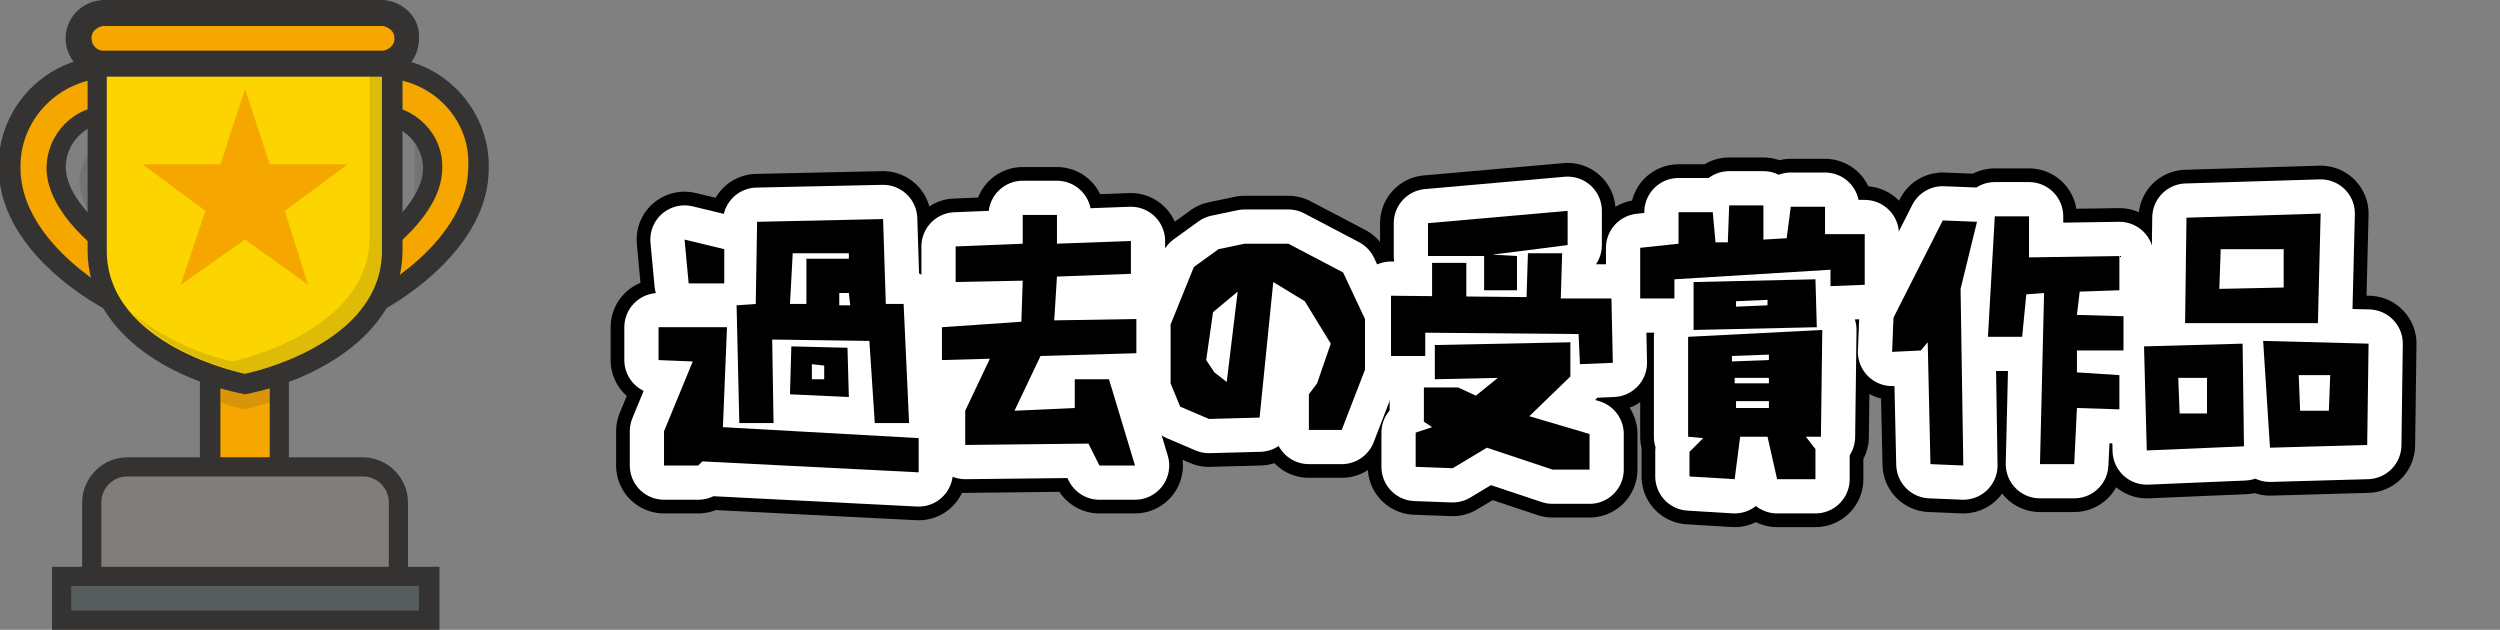 <?xml version="1.0" encoding="utf-8"?>
<!-- Generator: Adobe Illustrator 24.1.2, SVG Export Plug-In . SVG Version: 6.00 Build 0)  -->
<svg version="1.1" id="bt_result" xmlns="http://www.w3.org/2000/svg" xmlns:xlink="http://www.w3.org/1999/xlink" x="0px" y="0px"
	 viewBox="0 0 182.6 46" style="enable-background:new 0 0 182.6 46;" xml:space="preserve">
<rect x="0" y="0" width="182.6" height="46" fill="#808080" stroke="none"/>
<style type="text/css">
	.st0{opacity:0.15;fill:#353332;enable-background:new    ;}
	.st1{fill:#353332;}
	.st2{fill:#F5A700;}
	.st3{fill:#FCD400;}
	.st4{fill:#807E7A;}
	.st5{fill:#565C5B;}
	.st6{fill:none;stroke:#000000;stroke-width:7;stroke-linecap:round;stroke-linejoin:round;}
	.st7{fill:none;stroke:#FFFFFF;stroke-width:5;stroke-linecap:round;stroke-linejoin:round;}
</style>
<g id="icon">
	<path class="st0" d="M30.3,10.5c1,0.6,1.6,1.6,1.6,2.8c-0.1,1.2-0.7,2.4-1.6,3.2V10.5z M7.3,10.5v6c-0.9-0.9-1.4-2-1.5-3.2
		C5.8,12.1,6.4,11.1,7.3,10.5L7.3,10.5z"/>
	<rect x="14.6" y="25" class="st1" width="6.5" height="9.9"/>
	<path class="st1" d="M27.8,4.2c-1.3,0.1-2.4,1.2-2.3,2.6c0.1,1.2,1,2.2,2.3,2.3c1.7,0,3.1,1.5,3.1,3.2c0,1.8-1.8,3.6-2.6,4.3
		c-1.1,1-2.4,1.8-3.8,2.4c-0.8-0.2-1.7,0-2.4,0.6c-1.5,1.5-0.5,4.3,2.2,4.3c0.8,0,1.6-0.2,2.4-0.6c2.3-1,9-5.1,9-11
		C35.8,7.9,32.2,4.2,27.8,4.2L27.8,4.2z"/>
	<path class="st1" d="M11.2,18.9c-1.4-0.5-2.7-1.4-3.8-2.4c-0.8-0.7-2.6-2.5-2.6-4.3C4.8,10.5,6.2,9,7.9,9l0,0
		c1.3-0.1,2.4-1.2,2.3-2.6c-0.1-1.2-1-2.2-2.3-2.3c-4.4,0-8,3.6-8,8c0,0,0,0,0,0.1c0,6,6.7,10,9,11c0.8,0.3,1.6,0.5,2.4,0.6
		c0.8,0,1.6-0.3,2.2-0.8c0.9-0.9,0.9-2.5,0-3.4C13,19,12.1,18.7,11.2,18.9L11.2,18.9z"/>
	<rect x="16.1" y="26.4" class="st2" width="3.6" height="8.4"/>
	<path class="st0" d="M19.7,27v2.4c-0.8,0.2-1.1,0.3-1.8,0.5c-0.6-0.1-1.2-0.3-1.8-0.5V27H19.7z"/>
	<path class="st2" d="M27.8,5.7c-0.6,0-1,0.4-1,1s0.4,1,1,1c2.5,0,4.6,2.1,4.5,4.6c0,2.3-1.9,4.3-3.1,5.4c-1.4,1.3-3,2.3-4.9,2.8
		c-0.4-0.2-0.9-0.2-1.2,0.1c-0.7,0.7-0.2,1.8,1.1,1.8c0.6,0,1.3-0.2,1.9-0.5c2.6-1.1,8.1-4.9,8.1-9.7C34.4,8.7,31.5,5.7,27.8,5.7
		L27.8,5.7z"/>
	<path class="st2" d="M12.6,20.6c-0.3-0.3-0.8-0.4-1.2-0.1C9.6,20,7.9,19,6.5,17.7c-1.1-1-3.1-3.1-3.1-5.4c0-2.5,2-4.6,4.6-4.6l0,0
		c0.6,0,1-0.4,1-1s-0.4-1-1-1c-3.6,0-6.6,3-6.5,6.6l0,0c0,4.8,5.5,8.6,8.1,9.7c0.6,0.3,1.2,0.4,1.8,0.5c0.4,0,0.8-0.1,1.1-0.4
		C13,21.6,13,21,12.6,20.6L12.6,20.6z"/>
	<path class="st1" d="M6.4,2.3v16c0,5.9,5.9,9.4,11.5,10.5c5.6-1.1,11.5-4.7,11.5-10.5v-16L6.4,2.3z"/>
	<path class="st3" d="M7.8,3.7v14.6c0,7,10.1,9,10.1,9s10-2,10-9V3.7H7.8z"/>
	<path class="st0" d="M27,3.7v13.6c0,7-10,9.1-10,9.1c-2.7-0.6-5.2-1.8-7.3-3.5c2.9,3.3,8.3,4.4,8.3,4.4s10-2,10-9V3.7H27z"/>
	<path class="st1" d="M28,0H7.5C5.9,0.1,4.7,1.4,4.8,3C4.9,4.4,6,5.5,7.5,5.6H28c1.6-0.1,2.7-1.4,2.6-3C30.6,1.2,29.4,0.1,28,0z"/>
	<path class="st2" d="M28,1.9H7.5C7,2,6.6,2.4,6.7,2.9c0,0.4,0.4,0.8,0.8,0.8H28c0.5-0.1,0.9-0.5,0.8-1C28.8,2.3,28.4,2,28,1.9z"/>
	<path class="st1" d="M26.5,33.4H9.3c-1.8,0-3.3,1.5-3.3,3.3v7.5h23.8v-7.5C29.8,34.9,28.3,33.4,26.5,33.4z"/>
	<path class="st4" d="M26.5,34.8H9.3c-1.1,0-1.9,0.9-1.9,1.9v6.1h21v-6.1C28.4,35.7,27.6,34.8,26.5,34.8L26.5,34.8z"/>
	<rect x="3.8" y="41.4" class="st1" width="28.3" height="4.7"/>
	<rect x="5.2" y="42.8" class="st5" width="25.4" height="1.8"/>
	<polygon class="st2" points="17.9,6.5 19.7,12 25.4,12 20.8,15.4 22.5,20.8 17.9,17.5 13.2,20.8 15,15.4 10.4,12 16.1,12 	"/>
</g>
<g id="text">
	<path d="M51.3,33.7L51,34h-2.5v-2.5l2.1-5.1l-2.5-0.1v-2.4h5l-0.3,7.3L67.1,32v2.5L51.3,33.7z M50.3,20.7L50,17.5l2.9,0.7v2.5H50.3
		z M63.9,31l-0.4-6.1l-7.1-0.1l0.1,6.1H54l-0.2-8.6l1.4-0.1l0.1-6l9.2-0.2l0.2,6.2H66l0.4,8.7h-2.5V31z M58.9,22.2v-3.3H62v-0.4
		h-4.1l-0.2,3.7L58.9,22.2z M57.7,28.8l0.1-3.5l4.1,0.1L62,29L57.7,28.8z M60.2,27.7v-1l-0.9-0.1v1.1H60.2z M62.1,22.3L62,21.4h-0.7
		v0.9H62.1z"/>
	<path d="M80.3,34l-0.8-1.6l-9,0.1V30l1.8-3.8l-3.5,0.1v-2.4l5.8-0.4l0.1-3l-4.9,0.1V18l4.9-0.2v-2.1h2.5v2.1l5.4-0.2V20l-5.4,0.2
		L77,23.4l6-0.1v2.5L76,26l-1.9,4l4.4-0.2v-2.1H81l1.9,6.3H80.3z"/>
	<path d="M95.6,31.4v-2.6l0.6-0.8l1-2.9L95.3,22L93,20.6l-1,9.9l-3.7,0.1l-2.1-0.9L85.5,28v-4.3l1.7-4.2l1.8-1.3l1.9-0.4h3.2l4,2.1
		l1.6,3.4V27L98,31.4H95.6z M89.6,27.9l0.8-6.6l-1.8,1.5l-0.5,3.5l0.6,0.9L89.6,27.9z"/>
	<path d="M115.4,26.6l-0.1-2.2l-11.2-0.1V26h-2.5v-4.4l9.9,0.1l0.1-3.2h2.5l-0.1,3.3h3.7l0.1,4.7L115.4,26.6z M113.4,34.3l-4.8-1.6
		l-2.5,1.5l-2.7-0.1v-2.5l1.2-0.4l-0.6-0.4v-2.5h2.5l1.3,0.6l1.6-1.3l-4.6,0.1v-2.5l9.9-0.2v2.5l-3,2.9l4.4,1.3v2.6
		C116.1,34.3,113.4,34.3,113.4,34.3z M108.4,21.2v-2.5h-4.1v-2.4l10.2-0.9v2.5l-5.5,0.7l1.8,0.1v2.5
		C110.8,21.2,108.4,21.2,108.4,21.2z M104.6,21.7v-2.5h2.5v2.5H104.6z"/>
	<path d="M119.8,21.8v-3.7l2.8-0.3v-2.3h2.5l0.2,2.2h0.9l0.1-2.7h2.5v2.5l1.7-0.1l0.3-2.3h2.5v2h2.9l0,0v3.7l-2.5,0.1v-1.2
		l-11.4,0.7v1.4H119.8z M123.4,34.8V33l1-1l-1.1-0.1v-7.3l9.8-0.5l-0.1,7.8h-1.1l0.7,0.9V35h-2.8l-0.7-3.1h-2l-0.4,3.1L123.4,34.8z
		 M123.7,24.1v-3.5l8.9-0.2l0.1,3.5L123.7,24.1z M129.2,26.3v-0.4l-2.7,0.1v0.4L129.2,26.3z M129.2,28v-0.4h-2.5V28H129.2z
		 M129.2,29.8v-0.5h-2.4v0.5H129.2z M129.1,22.3v-0.4l-2.3,0.1v0.4L129.1,22.3z"/>
	<path d="M141,33.9l-0.2-8.9l-0.5,0.6l-2.1,0.1l0.1-2.5l3.6-7.1l2.5,0.1l-1.2,4.9l0.2,12.9L141,33.9z M149,33.9l0.3-12.5l-1.3,0.1
		l-0.3,3.1h-2.5l0.5-8.8h2.5v3l6.6-0.1v2.5l-2.9,0.1l-0.2,1.7l3.4,0.1v2.5h-3.4v1.6l3.1,0.2v2.5l-3.1-0.1l-0.2,4.1L149,33.9z"/>
	<path d="M156.8,32.9L156.8,32.9l-0.2-7.6l7.2-0.2l0.1,7.5L156.8,32.9z M161.2,30.2v-2.6h-2.1l0.1,2.6H161.2z M159.6,23.6l0.1-7.7
		l9.8-0.3l-0.2,8H159.6z M166.8,21v-2.8h-4.6l-0.1,2.9L166.8,21z M165.8,32.7l-0.5-7.8l7.7,0.2l-0.1,7.4L165.8,32.7z M170.1,30
		l0.1-2.6h-2.3L168,30H170.1z"/>
	<path class="st6" d="M51.3,33.7L51,34h-2.5v-2.5l2.1-5.1l-2.5-0.1v-2.4h5l-0.3,7.3L67.1,32v2.5L51.3,33.7z M50.3,20.7L50,17.5
		l2.9,0.7v2.5H50.3z M63.9,31l-0.4-6.1l-7.1-0.1l0.1,6.1H54l-0.2-8.6l1.4-0.1l0.1-6l9.2-0.2l0.2,6.2H66l0.4,8.7h-2.5V31z M58.9,22.2
		v-3.3H62v-0.4h-4.1l-0.2,3.7L58.9,22.2z M57.7,28.8l0.1-3.5l4.1,0.1L62,29L57.7,28.8z M60.2,27.7v-1l-0.9-0.1v1.1H60.2z M62.1,22.3
		L62,21.4h-0.7v0.9H62.1z"/>
	<path class="st6" d="M80.3,34l-0.8-1.6l-9,0.1V30l1.8-3.8l-3.5,0.1v-2.4l5.8-0.4l0.1-3l-4.9,0.1V18l4.9-0.2v-2.1h2.5v2.1l5.4-0.2
		V20l-5.4,0.2L77,23.4l6-0.1v2.5L76,26l-1.9,4l4.4-0.2v-2.1H81l1.9,6.3H80.3z"/>
	<path class="st6" d="M95.6,31.4v-2.6l0.6-0.8l1-2.9L95.3,22L93,20.6l-1,9.9l-3.7,0.1l-2.1-0.9L85.5,28v-4.3l1.7-4.2l1.8-1.3
		l1.9-0.4h3.2l4,2.1l1.6,3.4V27L98,31.4H95.6z M89.6,27.9l0.8-6.6l-1.8,1.5l-0.5,3.5l0.6,0.9L89.6,27.9z"/>
	<path class="st6" d="M115.4,26.6l-0.1-2.2l-11.2-0.1V26h-2.5v-4.4l9.9,0.1l0.1-3.2h2.5l-0.1,3.3h3.7l0.1,4.7L115.4,26.6z
		 M113.4,34.3l-4.8-1.6l-2.5,1.5l-2.7-0.1v-2.5l1.2-0.4l-0.6-0.4v-2.5h2.5l1.3,0.6l1.6-1.3l-4.6,0.1v-2.5l9.9-0.2v2.5l-3,2.9
		l4.4,1.3v2.6C116.1,34.3,113.4,34.3,113.4,34.3z M108.4,21.2v-2.5h-4.1v-2.4l10.2-0.9v2.5l-5.5,0.7l1.8,0.1v2.5
		C110.8,21.2,108.4,21.2,108.4,21.2z M104.6,21.7v-2.5h2.5v2.5H104.6z"/>
	<path class="st6" d="M119.8,21.8v-3.7l2.8-0.3v-2.3h2.5l0.2,2.2h0.9l0.1-2.7h2.5v2.5l1.7-0.1l0.3-2.3h2.5v2h2.9l0,0v3.7l-2.5,0.1
		v-1.2l-11.4,0.7v1.4H119.8z M123.4,34.8V33l1-1l-1.1-0.1v-7.3l9.8-0.5l-0.1,7.8h-1.1l0.7,0.9V35h-2.8l-0.7-3.1h-2l-0.4,3.1
		L123.4,34.8z M123.7,24.1v-3.5l8.9-0.2l0.1,3.5L123.7,24.1z M129.2,26.3v-0.4l-2.7,0.1v0.4L129.2,26.3z M129.2,28v-0.4h-2.5V28
		H129.2z M129.2,29.8v-0.5h-2.4v0.5H129.2z M129.1,22.3v-0.4l-2.3,0.1v0.4L129.1,22.3z"/>
	<path class="st6" d="M141,33.9l-0.2-8.9l-0.5,0.6l-2.1,0.1l0.1-2.5l3.6-7.1l2.5,0.1l-1.2,4.9l0.2,12.9L141,33.9z M149,33.9
		l0.3-12.5l-1.3,0.1l-0.3,3.1h-2.5l0.5-8.8h2.5v3l6.6-0.1v2.5l-2.9,0.1l-0.2,1.7l3.4,0.1v2.5h-3.4v1.6l3.1,0.2v2.5l-3.1-0.1
		l-0.2,4.1L149,33.9z"/>
	<path class="st6" d="M156.8,32.9L156.8,32.9l-0.2-7.6l7.2-0.2l0.1,7.5L156.8,32.9z M161.2,30.2v-2.6h-2.1l0.1,2.6H161.2z
		 M159.6,23.6l0.1-7.7l9.8-0.3l-0.2,8H159.6z M166.8,21v-2.8h-4.6l-0.1,2.9L166.8,21z M165.8,32.7l-0.5-7.8l7.7,0.2l-0.1,7.4
		L165.8,32.7z M170.1,30l0.1-2.6h-2.3L168,30H170.1z"/>
	<path class="st7" d="M51.3,33.7L51,34h-2.5v-2.5l2.1-5.1l-2.5-0.1v-2.4h5l-0.3,7.3L67.1,32v2.5L51.3,33.7z M50.3,20.7L50,17.5
		l2.9,0.7v2.5H50.3z M63.9,31l-0.4-6.1l-7.1-0.1l0.1,6.1H54l-0.2-8.6l1.4-0.1l0.1-6l9.2-0.2l0.2,6.2H66l0.4,8.7h-2.5V31z M58.9,22.2
		v-3.3H62v-0.4h-4.1l-0.2,3.7L58.9,22.2z M57.7,28.8l0.1-3.5l4.1,0.1L62,29L57.7,28.8z M60.2,27.7v-1l-0.9-0.1v1.1H60.2z M62.1,22.3
		L62,21.4h-0.7v0.9H62.1z"/>
	<path class="st7" d="M80.3,34l-0.8-1.6l-9,0.1V30l1.8-3.8l-3.5,0.1v-2.4l5.8-0.4l0.1-3l-4.9,0.1V18l4.9-0.2v-2.1h2.5v2.1l5.4-0.2
		V20l-5.4,0.2L77,23.4l6-0.1v2.5L76,26l-1.9,4l4.4-0.2v-2.1H81l1.9,6.3H80.3z"/>
	<path class="st7" d="M95.6,31.4v-2.6l0.6-0.8l1-2.9L95.3,22L93,20.6l-1,9.9l-3.7,0.1l-2.1-0.9L85.5,28v-4.3l1.7-4.2l1.8-1.3
		l1.9-0.4h3.2l4,2.1l1.6,3.4V27L98,31.4H95.6z M89.6,27.9l0.8-6.6l-1.8,1.5l-0.5,3.5l0.6,0.9L89.6,27.9z"/>
	<path class="st7" d="M115.4,26.6l-0.1-2.2l-11.2-0.1V26h-2.5v-4.4l9.9,0.1l0.1-3.2h2.5l-0.1,3.3h3.7l0.1,4.7L115.4,26.6z
		 M113.4,34.3l-4.8-1.6l-2.5,1.5l-2.7-0.1v-2.5l1.2-0.4l-0.6-0.4v-2.5h2.5l1.3,0.6l1.6-1.3l-4.6,0.1v-2.5l9.9-0.2v2.5l-3,2.9
		l4.4,1.3v2.6C116.1,34.3,113.4,34.3,113.4,34.3z M108.4,21.2v-2.5h-4.1v-2.4l10.2-0.9v2.5l-5.5,0.7l1.8,0.1v2.5
		C110.8,21.2,108.4,21.2,108.4,21.2z M104.6,21.7v-2.5h2.5v2.5H104.6z"/>
	<path class="st7" d="M119.8,21.8v-3.7l2.8-0.3v-2.3h2.5l0.2,2.2h0.9l0.1-2.7h2.5v2.5l1.7-0.1l0.3-2.3h2.5v2h2.9l0,0v3.7l-2.5,0.1
		v-1.2l-11.4,0.7v1.4H119.8z M123.4,34.8V33l1-1l-1.1-0.1v-7.3l9.8-0.5l-0.1,7.8h-1.1l0.7,0.9V35h-2.8l-0.7-3.1h-2l-0.4,3.1
		L123.4,34.8z M123.7,24.1v-3.5l8.9-0.2l0.1,3.5L123.7,24.1z M129.2,26.3v-0.4l-2.7,0.1v0.4L129.2,26.3z M129.2,28v-0.4h-2.5V28
		H129.2z M129.2,29.8v-0.5h-2.4v0.5H129.2z M129.1,22.3v-0.4l-2.3,0.1v0.4L129.1,22.3z"/>
	<path class="st7" d="M141,33.9l-0.2-8.9l-0.5,0.6l-2.1,0.1l0.1-2.5l3.6-7.1l2.5,0.1l-1.2,4.9l0.2,12.9L141,33.9z M149,33.9
		l0.3-12.5l-1.3,0.1l-0.3,3.1h-2.5l0.5-8.8h2.5v3l6.6-0.1v2.5l-2.9,0.1l-0.2,1.7l3.4,0.1v2.5h-3.4v1.6l3.1,0.2v2.5l-3.1-0.1
		l-0.2,4.1L149,33.9z"/>
	<path class="st7" d="M156.8,32.9L156.8,32.9l-0.2-7.6l7.2-0.2l0.1,7.5L156.8,32.9z M161.2,30.2v-2.6h-2.1l0.1,2.6H161.2z
		 M159.6,23.6l0.1-7.7l9.8-0.3l-0.2,8H159.6z M166.8,21v-2.8h-4.6l-0.1,2.9L166.8,21z M165.8,32.7l-0.5-7.8l7.7,0.2l-0.1,7.4
		L165.8,32.7z M170.1,30l0.1-2.6h-2.3L168,30H170.1z"/>
	<path d="M51.3,33.7L51,34h-2.5v-2.5l2.1-5.1l-2.5-0.1v-2.4h5l-0.3,7.3L67.1,32v2.5L51.3,33.7z M50.3,20.7L50,17.5l2.9,0.7v2.5H50.3
		z M63.9,31l-0.4-6.1l-7.1-0.1l0.1,6.1H54l-0.2-8.6l1.4-0.1l0.1-6l9.2-0.2l0.2,6.2H66l0.4,8.7h-2.5V31z M58.9,22.2v-3.3H62v-0.4
		h-4.1l-0.2,3.7L58.9,22.2z M57.7,28.8l0.1-3.5l4.1,0.1L62,29L57.7,28.8z M60.2,27.7v-1l-0.9-0.1v1.1H60.2z M62.1,22.3L62,21.4h-0.7
		v0.9H62.1z"/>
	<path d="M80.3,34l-0.8-1.6l-9,0.1V30l1.8-3.8l-3.5,0.1v-2.4l5.8-0.4l0.1-3l-4.9,0.1V18l4.9-0.2v-2.1h2.5v2.1l5.4-0.2V20l-5.4,0.2
		L77,23.4l6-0.1v2.5L76,26l-1.9,4l4.4-0.2v-2.1H81l1.9,6.3H80.3z"/>
	<path d="M95.6,31.4v-2.6l0.6-0.8l1-2.9L95.3,22L93,20.6l-1,9.9l-3.7,0.1l-2.1-0.9L85.5,28v-4.3l1.7-4.2l1.8-1.3l1.9-0.4h3.2l4,2.1
		l1.6,3.4V27L98,31.4H95.6z M89.6,27.9l0.8-6.6l-1.8,1.5l-0.5,3.5l0.6,0.9L89.6,27.9z"/>
	<path d="M115.4,26.6l-0.1-2.2l-11.2-0.1V26h-2.5v-4.4l9.9,0.1l0.1-3.2h2.5l-0.1,3.3h3.7l0.1,4.7L115.4,26.6z M113.4,34.3l-4.8-1.6
		l-2.5,1.5l-2.7-0.1v-2.5l1.2-0.4l-0.6-0.4v-2.5h2.5l1.3,0.6l1.6-1.3l-4.6,0.1v-2.5l9.9-0.2v2.5l-3,2.9l4.4,1.3v2.6
		C116.1,34.3,113.4,34.3,113.4,34.3z M108.4,21.2v-2.5h-4.1v-2.4l10.2-0.9v2.5l-5.5,0.7l1.8,0.1v2.5
		C110.8,21.2,108.4,21.2,108.4,21.2z M104.6,21.7v-2.5h2.5v2.5H104.6z"/>
	<path d="M119.8,21.8v-3.7l2.8-0.3v-2.3h2.5l0.2,2.2h0.9l0.1-2.7h2.5v2.5l1.7-0.1l0.3-2.3h2.5v2h2.9l0,0v3.7l-2.5,0.1v-1.2
		l-11.4,0.7v1.4H119.8z M123.4,34.8V33l1-1l-1.1-0.1v-7.3l9.8-0.5l-0.1,7.8h-1.1l0.7,0.9V35h-2.8l-0.7-3.1h-2l-0.4,3.1L123.4,34.8z
		 M123.7,24.1v-3.5l8.9-0.2l0.1,3.5L123.7,24.1z M129.2,26.3v-0.4l-2.7,0.1v0.4L129.2,26.3z M129.2,28v-0.4h-2.5V28H129.2z
		 M129.2,29.8v-0.5h-2.4v0.5H129.2z M129.1,22.3v-0.4l-2.3,0.1v0.4L129.1,22.3z"/>
	<path d="M141,33.9l-0.2-8.9l-0.5,0.6l-2.1,0.1l0.1-2.5l3.6-7.1l2.5,0.1l-1.2,4.9l0.2,12.9L141,33.9z M149,33.9l0.3-12.5l-1.3,0.1
		l-0.3,3.1h-2.5l0.5-8.8h2.5v3l6.6-0.1v2.5l-2.9,0.1l-0.2,1.7l3.4,0.1v2.5h-3.4v1.6l3.1,0.2v2.5l-3.1-0.1l-0.2,4.1L149,33.9z"/>
	<path d="M156.8,32.9L156.8,32.9l-0.2-7.6l7.2-0.2l0.1,7.5L156.8,32.9z M161.2,30.2v-2.6h-2.1l0.1,2.6H161.2z M159.6,23.6l0.1-7.7
		l9.8-0.3l-0.2,8H159.6z M166.8,21v-2.8h-4.6l-0.1,2.9L166.8,21z M165.8,32.7l-0.5-7.8l7.7,0.2l-0.1,7.4L165.8,32.7z M170.1,30
		l0.1-2.6h-2.3L168,30H170.1z"/>
</g>
</svg>
